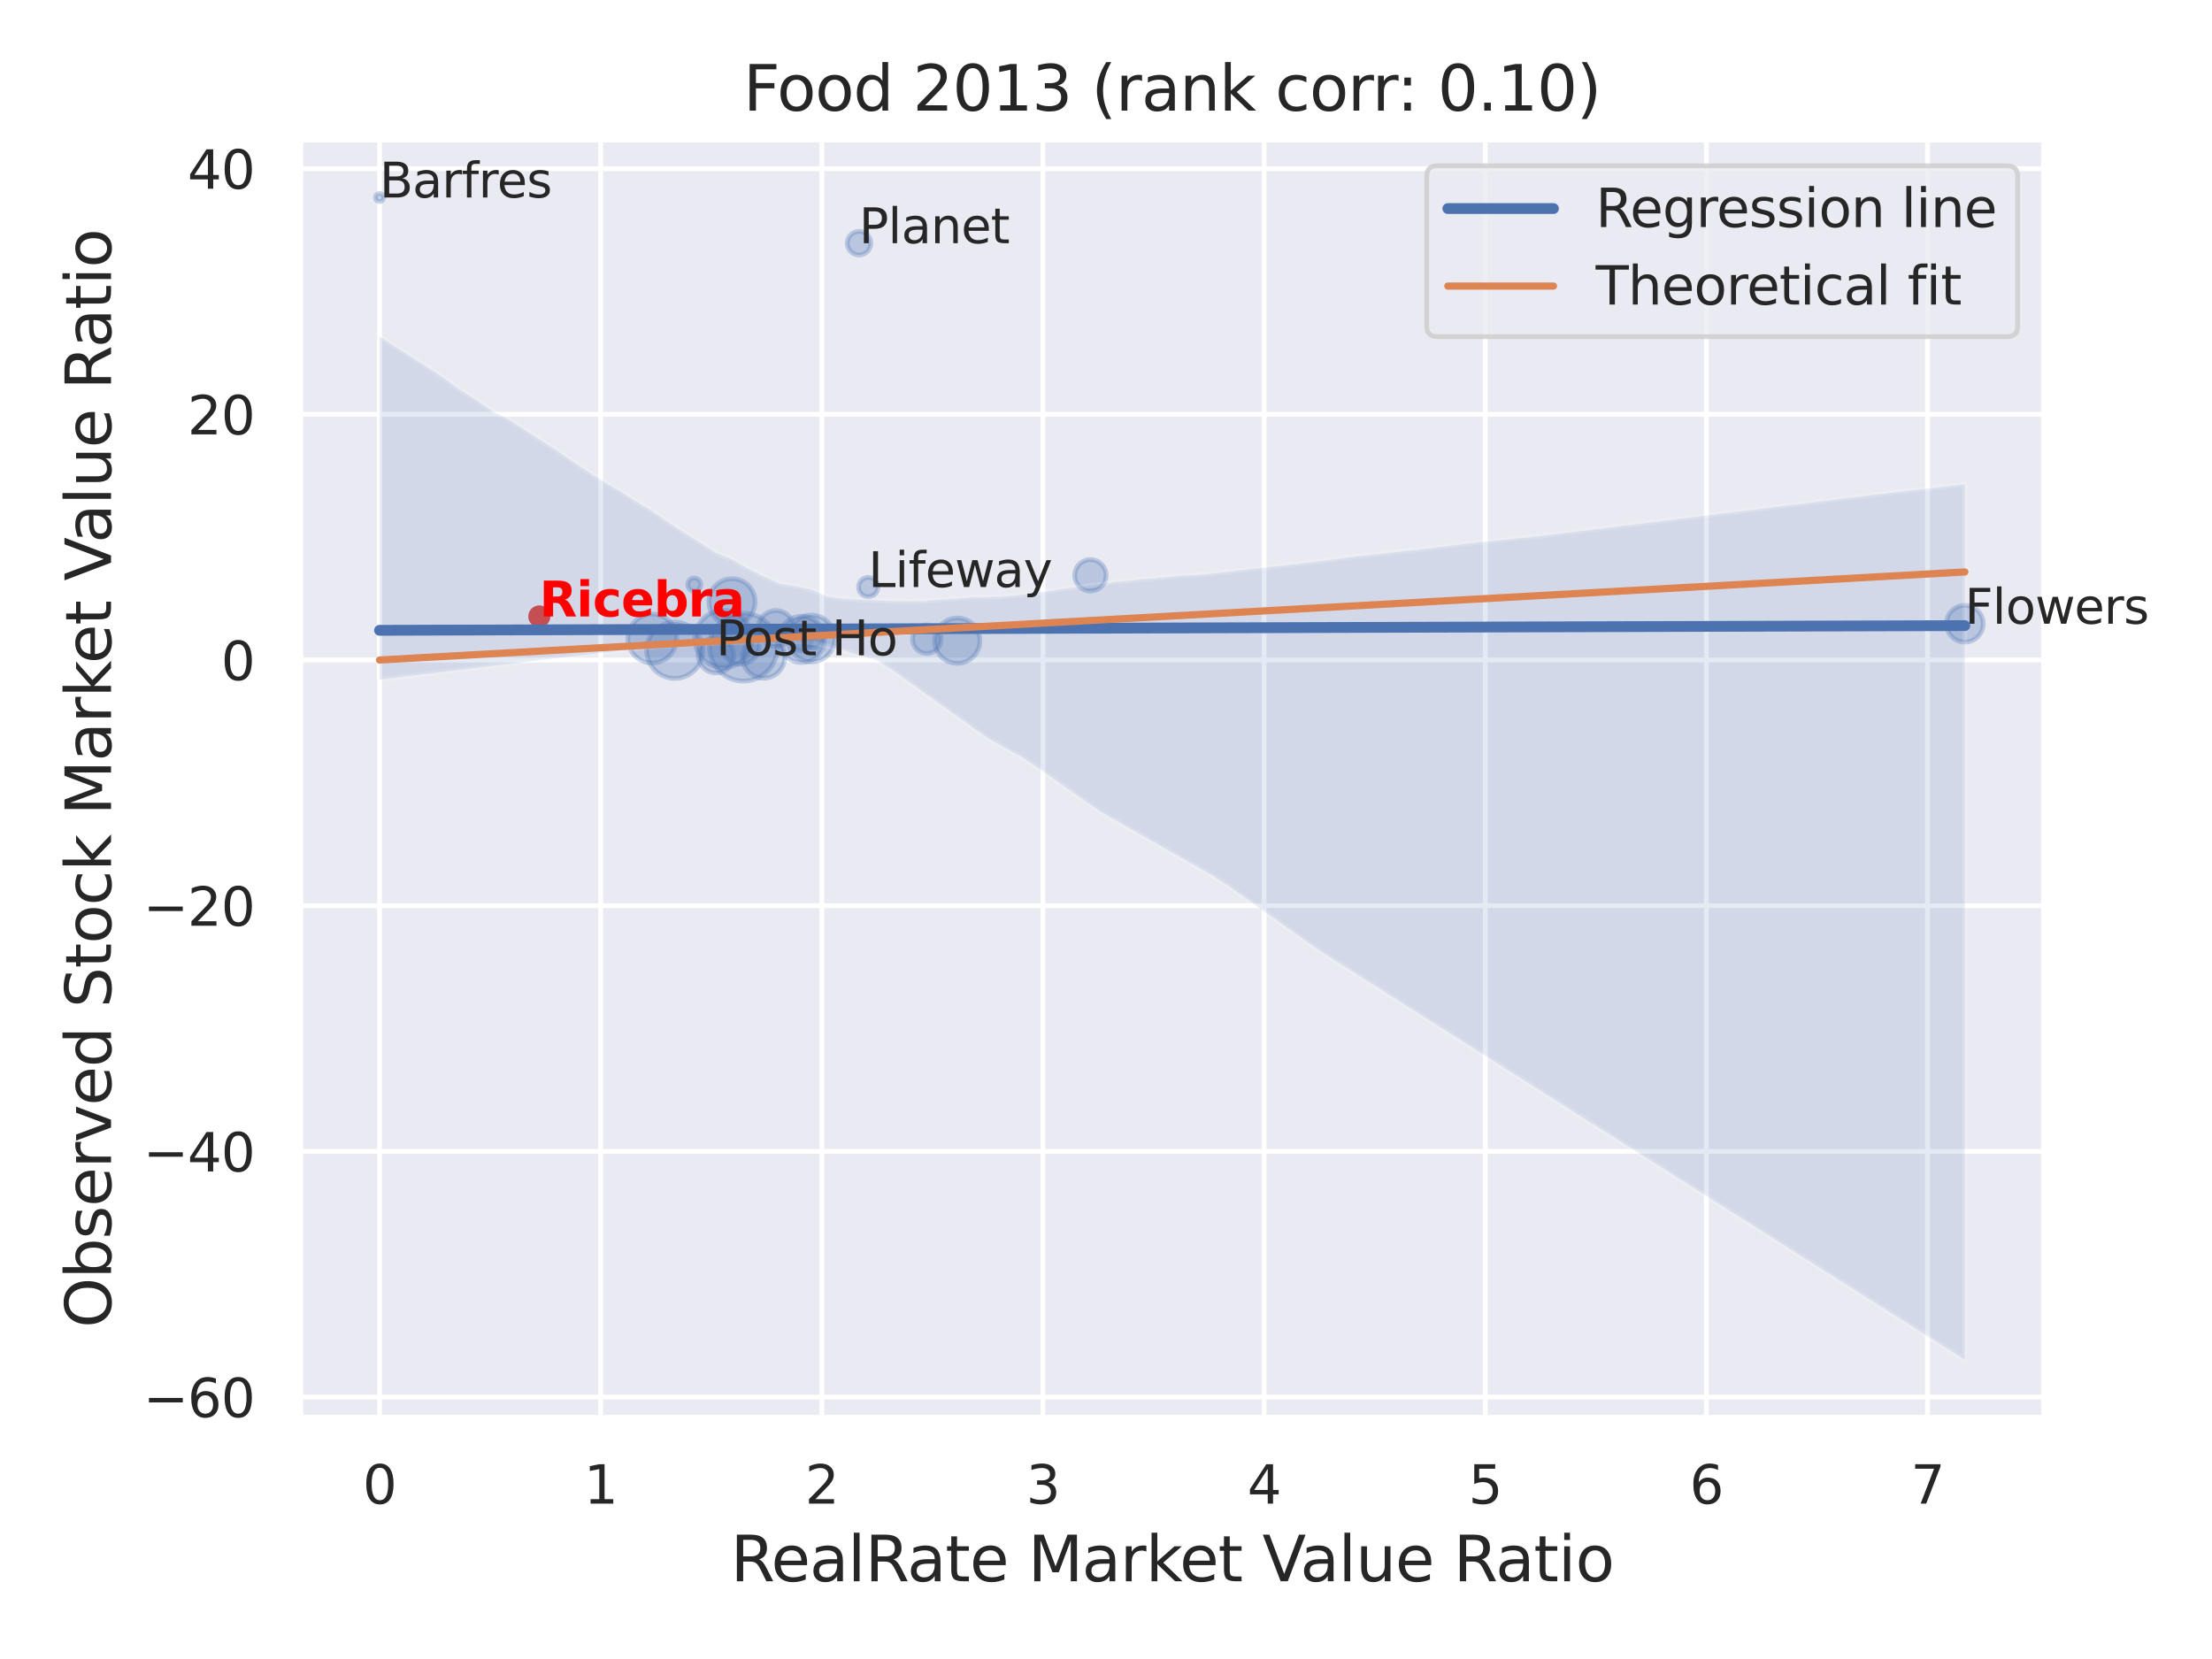 <?xml version="1.0" encoding="utf-8" standalone="no"?>
<!DOCTYPE svg PUBLIC "-//W3C//DTD SVG 1.1//EN"
  "http://www.w3.org/Graphics/SVG/1.1/DTD/svg11.dtd">
<svg xmlns:xlink="http://www.w3.org/1999/xlink" width="460.8pt" height="345.6pt" viewBox="0 0 460.8 345.6" xmlns="http://www.w3.org/2000/svg" version="1.1">
 <defs>
  <style type="text/css">*{stroke-linejoin: round; stroke-linecap: butt}</style>
 </defs>
 <g id="figure_1">
  <g id="patch_1">
   <path d="M 0 345.6 
L 460.8 345.6 
L 460.8 0 
L 0 0 
z
" style="fill: #ffffff"/>
  </g>
  <g id="axes_1">
   <g id="patch_2">
    <path d="M 62.55 295.38 
L 425.823 295.38 
L 425.823 29.04 
L 62.55 29.04 
z
" style="fill: #eaeaf2"/>
   </g>
   <g id="matplotlib.axis_1">
    <g id="xtick_1">
     <g id="line2d_1">
      <path d="M 79.062 295.38 
L 79.062 29.04 
" clip-path="url(#p4504dc5b83)" style="fill: none; stroke: #ffffff; stroke-linecap: round"/>
     </g>
     <g id="text_1">
      <!-- 0 -->
      <g style="fill: #262626" transform="translate(75.563 313.238) scale(0.11 -0.11)">
       <defs>
        <path id="DejaVuSans-30" d="M 2034 4250 
Q 1547 4250 1301 3770 
Q 1056 3291 1056 2328 
Q 1056 1369 1301 889 
Q 1547 409 2034 409 
Q 2525 409 2770 889 
Q 3016 1369 3016 2328 
Q 3016 3291 2770 3770 
Q 2525 4250 2034 4250 
z
M 2034 4750 
Q 2819 4750 3233 4129 
Q 3647 3509 3647 2328 
Q 3647 1150 3233 529 
Q 2819 -91 2034 -91 
Q 1250 -91 836 529 
Q 422 1150 422 2328 
Q 422 3509 836 4129 
Q 1250 4750 2034 4750 
z
" transform="scale(0.016)"/>
       </defs>
       <use xlink:href="#DejaVuSans-30"/>
      </g>
     </g>
    </g>
    <g id="xtick_2">
     <g id="line2d_2">
      <path d="M 125.13 295.38 
L 125.13 29.04 
" clip-path="url(#p4504dc5b83)" style="fill: none; stroke: #ffffff; stroke-linecap: round"/>
     </g>
     <g id="text_2">
      <!-- 1 -->
      <g style="fill: #262626" transform="translate(121.631 313.238) scale(0.11 -0.11)">
       <defs>
        <path id="DejaVuSans-31" d="M 794 531 
L 1825 531 
L 1825 4091 
L 703 3866 
L 703 4441 
L 1819 4666 
L 2450 4666 
L 2450 531 
L 3481 531 
L 3481 0 
L 794 0 
L 794 531 
z
" transform="scale(0.016)"/>
       </defs>
       <use xlink:href="#DejaVuSans-31"/>
      </g>
     </g>
    </g>
    <g id="xtick_3">
     <g id="line2d_3">
      <path d="M 171.198 295.38 
L 171.198 29.04 
" clip-path="url(#p4504dc5b83)" style="fill: none; stroke: #ffffff; stroke-linecap: round"/>
     </g>
     <g id="text_3">
      <!-- 2 -->
      <g style="fill: #262626" transform="translate(167.699 313.238) scale(0.11 -0.11)">
       <defs>
        <path id="DejaVuSans-32" d="M 1228 531 
L 3431 531 
L 3431 0 
L 469 0 
L 469 531 
Q 828 903 1448 1529 
Q 2069 2156 2228 2338 
Q 2531 2678 2651 2914 
Q 2772 3150 2772 3378 
Q 2772 3750 2511 3984 
Q 2250 4219 1831 4219 
Q 1534 4219 1204 4116 
Q 875 4013 500 3803 
L 500 4441 
Q 881 4594 1212 4672 
Q 1544 4750 1819 4750 
Q 2544 4750 2975 4387 
Q 3406 4025 3406 3419 
Q 3406 3131 3298 2873 
Q 3191 2616 2906 2266 
Q 2828 2175 2409 1742 
Q 1991 1309 1228 531 
z
" transform="scale(0.016)"/>
       </defs>
       <use xlink:href="#DejaVuSans-32"/>
      </g>
     </g>
    </g>
    <g id="xtick_4">
     <g id="line2d_4">
      <path d="M 217.266 295.38 
L 217.266 29.04 
" clip-path="url(#p4504dc5b83)" style="fill: none; stroke: #ffffff; stroke-linecap: round"/>
     </g>
     <g id="text_4">
      <!-- 3 -->
      <g style="fill: #262626" transform="translate(213.767 313.238) scale(0.11 -0.11)">
       <defs>
        <path id="DejaVuSans-33" d="M 2597 2516 
Q 3050 2419 3304 2112 
Q 3559 1806 3559 1356 
Q 3559 666 3084 287 
Q 2609 -91 1734 -91 
Q 1441 -91 1130 -33 
Q 819 25 488 141 
L 488 750 
Q 750 597 1062 519 
Q 1375 441 1716 441 
Q 2309 441 2620 675 
Q 2931 909 2931 1356 
Q 2931 1769 2642 2001 
Q 2353 2234 1838 2234 
L 1294 2234 
L 1294 2753 
L 1863 2753 
Q 2328 2753 2575 2939 
Q 2822 3125 2822 3475 
Q 2822 3834 2567 4026 
Q 2313 4219 1838 4219 
Q 1578 4219 1281 4162 
Q 984 4106 628 3988 
L 628 4550 
Q 988 4650 1302 4700 
Q 1616 4750 1894 4750 
Q 2613 4750 3031 4423 
Q 3450 4097 3450 3541 
Q 3450 3153 3228 2886 
Q 3006 2619 2597 2516 
z
" transform="scale(0.016)"/>
       </defs>
       <use xlink:href="#DejaVuSans-33"/>
      </g>
     </g>
    </g>
    <g id="xtick_5">
     <g id="line2d_5">
      <path d="M 263.334 295.38 
L 263.334 29.04 
" clip-path="url(#p4504dc5b83)" style="fill: none; stroke: #ffffff; stroke-linecap: round"/>
     </g>
     <g id="text_5">
      <!-- 4 -->
      <g style="fill: #262626" transform="translate(259.835 313.238) scale(0.11 -0.11)">
       <defs>
        <path id="DejaVuSans-34" d="M 2419 4116 
L 825 1625 
L 2419 1625 
L 2419 4116 
z
M 2253 4666 
L 3047 4666 
L 3047 1625 
L 3713 1625 
L 3713 1100 
L 3047 1100 
L 3047 0 
L 2419 0 
L 2419 1100 
L 313 1100 
L 313 1709 
L 2253 4666 
z
" transform="scale(0.016)"/>
       </defs>
       <use xlink:href="#DejaVuSans-34"/>
      </g>
     </g>
    </g>
    <g id="xtick_6">
     <g id="line2d_6">
      <path d="M 309.402 295.38 
L 309.402 29.04 
" clip-path="url(#p4504dc5b83)" style="fill: none; stroke: #ffffff; stroke-linecap: round"/>
     </g>
     <g id="text_6">
      <!-- 5 -->
      <g style="fill: #262626" transform="translate(305.903 313.238) scale(0.11 -0.11)">
       <defs>
        <path id="DejaVuSans-35" d="M 691 4666 
L 3169 4666 
L 3169 4134 
L 1269 4134 
L 1269 2991 
Q 1406 3038 1543 3061 
Q 1681 3084 1819 3084 
Q 2600 3084 3056 2656 
Q 3513 2228 3513 1497 
Q 3513 744 3044 326 
Q 2575 -91 1722 -91 
Q 1428 -91 1123 -41 
Q 819 9 494 109 
L 494 744 
Q 775 591 1075 516 
Q 1375 441 1709 441 
Q 2250 441 2565 725 
Q 2881 1009 2881 1497 
Q 2881 1984 2565 2268 
Q 2250 2553 1709 2553 
Q 1456 2553 1204 2497 
Q 953 2441 691 2322 
L 691 4666 
z
" transform="scale(0.016)"/>
       </defs>
       <use xlink:href="#DejaVuSans-35"/>
      </g>
     </g>
    </g>
    <g id="xtick_7">
     <g id="line2d_7">
      <path d="M 355.47 295.38 
L 355.47 29.04 
" clip-path="url(#p4504dc5b83)" style="fill: none; stroke: #ffffff; stroke-linecap: round"/>
     </g>
     <g id="text_7">
      <!-- 6 -->
      <g style="fill: #262626" transform="translate(351.971 313.238) scale(0.11 -0.11)">
       <defs>
        <path id="DejaVuSans-36" d="M 2113 2584 
Q 1688 2584 1439 2293 
Q 1191 2003 1191 1497 
Q 1191 994 1439 701 
Q 1688 409 2113 409 
Q 2538 409 2786 701 
Q 3034 994 3034 1497 
Q 3034 2003 2786 2293 
Q 2538 2584 2113 2584 
z
M 3366 4563 
L 3366 3988 
Q 3128 4100 2886 4159 
Q 2644 4219 2406 4219 
Q 1781 4219 1451 3797 
Q 1122 3375 1075 2522 
Q 1259 2794 1537 2939 
Q 1816 3084 2150 3084 
Q 2853 3084 3261 2657 
Q 3669 2231 3669 1497 
Q 3669 778 3244 343 
Q 2819 -91 2113 -91 
Q 1303 -91 875 529 
Q 447 1150 447 2328 
Q 447 3434 972 4092 
Q 1497 4750 2381 4750 
Q 2619 4750 2861 4703 
Q 3103 4656 3366 4563 
z
" transform="scale(0.016)"/>
       </defs>
       <use xlink:href="#DejaVuSans-36"/>
      </g>
     </g>
    </g>
    <g id="xtick_8">
     <g id="line2d_8">
      <path d="M 401.538 295.38 
L 401.538 29.04 
" clip-path="url(#p4504dc5b83)" style="fill: none; stroke: #ffffff; stroke-linecap: round"/>
     </g>
     <g id="text_8">
      <!-- 7 -->
      <g style="fill: #262626" transform="translate(398.039 313.238) scale(0.11 -0.11)">
       <defs>
        <path id="DejaVuSans-37" d="M 525 4666 
L 3525 4666 
L 3525 4397 
L 1831 0 
L 1172 0 
L 2766 4134 
L 525 4134 
L 525 4666 
z
" transform="scale(0.016)"/>
       </defs>
       <use xlink:href="#DejaVuSans-37"/>
      </g>
     </g>
    </g>
    <g id="text_9">
     <!-- RealRate Market Value Ratio -->
     <g style="fill: #262626" transform="translate(152.2 329.404) scale(0.13 -0.13)">
      <defs>
       <path id="DejaVuSans-52" d="M 2841 2188 
Q 3044 2119 3236 1894 
Q 3428 1669 3622 1275 
L 4263 0 
L 3584 0 
L 2988 1197 
Q 2756 1666 2539 1819 
Q 2322 1972 1947 1972 
L 1259 1972 
L 1259 0 
L 628 0 
L 628 4666 
L 2053 4666 
Q 2853 4666 3247 4331 
Q 3641 3997 3641 3322 
Q 3641 2881 3436 2590 
Q 3231 2300 2841 2188 
z
M 1259 4147 
L 1259 2491 
L 2053 2491 
Q 2509 2491 2742 2702 
Q 2975 2913 2975 3322 
Q 2975 3731 2742 3939 
Q 2509 4147 2053 4147 
L 1259 4147 
z
" transform="scale(0.016)"/>
       <path id="DejaVuSans-65" d="M 3597 1894 
L 3597 1613 
L 953 1613 
Q 991 1019 1311 708 
Q 1631 397 2203 397 
Q 2534 397 2845 478 
Q 3156 559 3463 722 
L 3463 178 
Q 3153 47 2828 -22 
Q 2503 -91 2169 -91 
Q 1331 -91 842 396 
Q 353 884 353 1716 
Q 353 2575 817 3079 
Q 1281 3584 2069 3584 
Q 2775 3584 3186 3129 
Q 3597 2675 3597 1894 
z
M 3022 2063 
Q 3016 2534 2758 2815 
Q 2500 3097 2075 3097 
Q 1594 3097 1305 2825 
Q 1016 2553 972 2059 
L 3022 2063 
z
" transform="scale(0.016)"/>
       <path id="DejaVuSans-61" d="M 2194 1759 
Q 1497 1759 1228 1600 
Q 959 1441 959 1056 
Q 959 750 1161 570 
Q 1363 391 1709 391 
Q 2188 391 2477 730 
Q 2766 1069 2766 1631 
L 2766 1759 
L 2194 1759 
z
M 3341 1997 
L 3341 0 
L 2766 0 
L 2766 531 
Q 2569 213 2275 61 
Q 1981 -91 1556 -91 
Q 1019 -91 701 211 
Q 384 513 384 1019 
Q 384 1609 779 1909 
Q 1175 2209 1959 2209 
L 2766 2209 
L 2766 2266 
Q 2766 2663 2505 2880 
Q 2244 3097 1772 3097 
Q 1472 3097 1187 3025 
Q 903 2953 641 2809 
L 641 3341 
Q 956 3463 1253 3523 
Q 1550 3584 1831 3584 
Q 2591 3584 2966 3190 
Q 3341 2797 3341 1997 
z
" transform="scale(0.016)"/>
       <path id="DejaVuSans-6c" d="M 603 4863 
L 1178 4863 
L 1178 0 
L 603 0 
L 603 4863 
z
" transform="scale(0.016)"/>
       <path id="DejaVuSans-74" d="M 1172 4494 
L 1172 3500 
L 2356 3500 
L 2356 3053 
L 1172 3053 
L 1172 1153 
Q 1172 725 1289 603 
Q 1406 481 1766 481 
L 2356 481 
L 2356 0 
L 1766 0 
Q 1100 0 847 248 
Q 594 497 594 1153 
L 594 3053 
L 172 3053 
L 172 3500 
L 594 3500 
L 594 4494 
L 1172 4494 
z
" transform="scale(0.016)"/>
       <path id="DejaVuSans-20" transform="scale(0.016)"/>
       <path id="DejaVuSans-4d" d="M 628 4666 
L 1569 4666 
L 2759 1491 
L 3956 4666 
L 4897 4666 
L 4897 0 
L 4281 0 
L 4281 4097 
L 3078 897 
L 2444 897 
L 1241 4097 
L 1241 0 
L 628 0 
L 628 4666 
z
" transform="scale(0.016)"/>
       <path id="DejaVuSans-72" d="M 2631 2963 
Q 2534 3019 2420 3045 
Q 2306 3072 2169 3072 
Q 1681 3072 1420 2755 
Q 1159 2438 1159 1844 
L 1159 0 
L 581 0 
L 581 3500 
L 1159 3500 
L 1159 2956 
Q 1341 3275 1631 3429 
Q 1922 3584 2338 3584 
Q 2397 3584 2469 3576 
Q 2541 3569 2628 3553 
L 2631 2963 
z
" transform="scale(0.016)"/>
       <path id="DejaVuSans-6b" d="M 581 4863 
L 1159 4863 
L 1159 1991 
L 2875 3500 
L 3609 3500 
L 1753 1863 
L 3688 0 
L 2938 0 
L 1159 1709 
L 1159 0 
L 581 0 
L 581 4863 
z
" transform="scale(0.016)"/>
       <path id="DejaVuSans-56" d="M 1831 0 
L 50 4666 
L 709 4666 
L 2188 738 
L 3669 4666 
L 4325 4666 
L 2547 0 
L 1831 0 
z
" transform="scale(0.016)"/>
       <path id="DejaVuSans-75" d="M 544 1381 
L 544 3500 
L 1119 3500 
L 1119 1403 
Q 1119 906 1312 657 
Q 1506 409 1894 409 
Q 2359 409 2629 706 
Q 2900 1003 2900 1516 
L 2900 3500 
L 3475 3500 
L 3475 0 
L 2900 0 
L 2900 538 
Q 2691 219 2414 64 
Q 2138 -91 1772 -91 
Q 1169 -91 856 284 
Q 544 659 544 1381 
z
M 1991 3584 
L 1991 3584 
z
" transform="scale(0.016)"/>
       <path id="DejaVuSans-69" d="M 603 3500 
L 1178 3500 
L 1178 0 
L 603 0 
L 603 3500 
z
M 603 4863 
L 1178 4863 
L 1178 4134 
L 603 4134 
L 603 4863 
z
" transform="scale(0.016)"/>
       <path id="DejaVuSans-6f" d="M 1959 3097 
Q 1497 3097 1228 2736 
Q 959 2375 959 1747 
Q 959 1119 1226 758 
Q 1494 397 1959 397 
Q 2419 397 2687 759 
Q 2956 1122 2956 1747 
Q 2956 2369 2687 2733 
Q 2419 3097 1959 3097 
z
M 1959 3584 
Q 2709 3584 3137 3096 
Q 3566 2609 3566 1747 
Q 3566 888 3137 398 
Q 2709 -91 1959 -91 
Q 1206 -91 779 398 
Q 353 888 353 1747 
Q 353 2609 779 3096 
Q 1206 3584 1959 3584 
z
" transform="scale(0.016)"/>
      </defs>
      <use xlink:href="#DejaVuSans-52"/>
      <use xlink:href="#DejaVuSans-65" x="64.982"/>
      <use xlink:href="#DejaVuSans-61" x="126.506"/>
      <use xlink:href="#DejaVuSans-6c" x="187.785"/>
      <use xlink:href="#DejaVuSans-52" x="215.568"/>
      <use xlink:href="#DejaVuSans-61" x="282.801"/>
      <use xlink:href="#DejaVuSans-74" x="344.08"/>
      <use xlink:href="#DejaVuSans-65" x="383.289"/>
      <use xlink:href="#DejaVuSans-20" x="444.812"/>
      <use xlink:href="#DejaVuSans-4d" x="476.6"/>
      <use xlink:href="#DejaVuSans-61" x="562.879"/>
      <use xlink:href="#DejaVuSans-72" x="624.158"/>
      <use xlink:href="#DejaVuSans-6b" x="665.271"/>
      <use xlink:href="#DejaVuSans-65" x="719.557"/>
      <use xlink:href="#DejaVuSans-74" x="781.08"/>
      <use xlink:href="#DejaVuSans-20" x="820.289"/>
      <use xlink:href="#DejaVuSans-56" x="852.076"/>
      <use xlink:href="#DejaVuSans-61" x="912.734"/>
      <use xlink:href="#DejaVuSans-6c" x="974.014"/>
      <use xlink:href="#DejaVuSans-75" x="1001.797"/>
      <use xlink:href="#DejaVuSans-65" x="1065.176"/>
      <use xlink:href="#DejaVuSans-20" x="1126.699"/>
      <use xlink:href="#DejaVuSans-52" x="1158.486"/>
      <use xlink:href="#DejaVuSans-61" x="1225.719"/>
      <use xlink:href="#DejaVuSans-74" x="1286.998"/>
      <use xlink:href="#DejaVuSans-69" x="1326.207"/>
      <use xlink:href="#DejaVuSans-6f" x="1353.99"/>
     </g>
    </g>
   </g>
   <g id="matplotlib.axis_2">
    <g id="ytick_1">
     <g id="line2d_9">
      <path d="M 62.55 291.034 
L 425.823 291.034 
" clip-path="url(#p4504dc5b83)" style="fill: none; stroke: #ffffff; stroke-linecap: round"/>
     </g>
     <g id="text_10">
      <!-- −60 -->
      <g style="fill: #262626" transform="translate(29.835 295.214) scale(0.11 -0.11)">
       <defs>
        <path id="DejaVuSans-2212" d="M 678 2272 
L 4684 2272 
L 4684 1741 
L 678 1741 
L 678 2272 
z
" transform="scale(0.016)"/>
       </defs>
       <use xlink:href="#DejaVuSans-2212"/>
       <use xlink:href="#DejaVuSans-36" x="83.789"/>
       <use xlink:href="#DejaVuSans-30" x="147.412"/>
      </g>
     </g>
    </g>
    <g id="ytick_2">
     <g id="line2d_10">
      <path d="M 62.55 239.854 
L 425.823 239.854 
" clip-path="url(#p4504dc5b83)" style="fill: none; stroke: #ffffff; stroke-linecap: round"/>
     </g>
     <g id="text_11">
      <!-- −40 -->
      <g style="fill: #262626" transform="translate(29.835 244.033) scale(0.11 -0.11)">
       <use xlink:href="#DejaVuSans-2212"/>
       <use xlink:href="#DejaVuSans-34" x="83.789"/>
       <use xlink:href="#DejaVuSans-30" x="147.412"/>
      </g>
     </g>
    </g>
    <g id="ytick_3">
     <g id="line2d_11">
      <path d="M 62.55 188.673 
L 425.823 188.673 
" clip-path="url(#p4504dc5b83)" style="fill: none; stroke: #ffffff; stroke-linecap: round"/>
     </g>
     <g id="text_12">
      <!-- −20 -->
      <g style="fill: #262626" transform="translate(29.835 192.852) scale(0.11 -0.11)">
       <use xlink:href="#DejaVuSans-2212"/>
       <use xlink:href="#DejaVuSans-32" x="83.789"/>
       <use xlink:href="#DejaVuSans-30" x="147.412"/>
      </g>
     </g>
    </g>
    <g id="ytick_4">
     <g id="line2d_12">
      <path d="M 62.55 137.492 
L 425.823 137.492 
" clip-path="url(#p4504dc5b83)" style="fill: none; stroke: #ffffff; stroke-linecap: round"/>
     </g>
     <g id="text_13">
      <!-- 0 -->
      <g style="fill: #262626" transform="translate(46.051 141.671) scale(0.11 -0.11)">
       <use xlink:href="#DejaVuSans-30"/>
      </g>
     </g>
    </g>
    <g id="ytick_5">
     <g id="line2d_13">
      <path d="M 62.55 86.311 
L 425.823 86.311 
" clip-path="url(#p4504dc5b83)" style="fill: none; stroke: #ffffff; stroke-linecap: round"/>
     </g>
     <g id="text_14">
      <!-- 20 -->
      <g style="fill: #262626" transform="translate(39.053 90.49) scale(0.11 -0.11)">
       <use xlink:href="#DejaVuSans-32"/>
       <use xlink:href="#DejaVuSans-30" x="63.623"/>
      </g>
     </g>
    </g>
    <g id="ytick_6">
     <g id="line2d_14">
      <path d="M 62.55 35.13 
L 425.823 35.13 
" clip-path="url(#p4504dc5b83)" style="fill: none; stroke: #ffffff; stroke-linecap: round"/>
     </g>
     <g id="text_15">
      <!-- 40 -->
      <g style="fill: #262626" transform="translate(39.053 39.309) scale(0.11 -0.11)">
       <use xlink:href="#DejaVuSans-34"/>
       <use xlink:href="#DejaVuSans-30" x="63.623"/>
      </g>
     </g>
    </g>
    <g id="text_16">
     <!-- Observed Stock Market Value Ratio -->
     <g style="fill: #262626" transform="translate(23.131 276.612) rotate(-90) scale(0.13 -0.13)">
      <defs>
       <path id="DejaVuSans-4f" d="M 2522 4238 
Q 1834 4238 1429 3725 
Q 1025 3213 1025 2328 
Q 1025 1447 1429 934 
Q 1834 422 2522 422 
Q 3209 422 3611 934 
Q 4013 1447 4013 2328 
Q 4013 3213 3611 3725 
Q 3209 4238 2522 4238 
z
M 2522 4750 
Q 3503 4750 4090 4092 
Q 4678 3434 4678 2328 
Q 4678 1225 4090 567 
Q 3503 -91 2522 -91 
Q 1538 -91 948 565 
Q 359 1222 359 2328 
Q 359 3434 948 4092 
Q 1538 4750 2522 4750 
z
" transform="scale(0.016)"/>
       <path id="DejaVuSans-62" d="M 3116 1747 
Q 3116 2381 2855 2742 
Q 2594 3103 2138 3103 
Q 1681 3103 1420 2742 
Q 1159 2381 1159 1747 
Q 1159 1113 1420 752 
Q 1681 391 2138 391 
Q 2594 391 2855 752 
Q 3116 1113 3116 1747 
z
M 1159 2969 
Q 1341 3281 1617 3432 
Q 1894 3584 2278 3584 
Q 2916 3584 3314 3078 
Q 3713 2572 3713 1747 
Q 3713 922 3314 415 
Q 2916 -91 2278 -91 
Q 1894 -91 1617 61 
Q 1341 213 1159 525 
L 1159 0 
L 581 0 
L 581 4863 
L 1159 4863 
L 1159 2969 
z
" transform="scale(0.016)"/>
       <path id="DejaVuSans-73" d="M 2834 3397 
L 2834 2853 
Q 2591 2978 2328 3040 
Q 2066 3103 1784 3103 
Q 1356 3103 1142 2972 
Q 928 2841 928 2578 
Q 928 2378 1081 2264 
Q 1234 2150 1697 2047 
L 1894 2003 
Q 2506 1872 2764 1633 
Q 3022 1394 3022 966 
Q 3022 478 2636 193 
Q 2250 -91 1575 -91 
Q 1294 -91 989 -36 
Q 684 19 347 128 
L 347 722 
Q 666 556 975 473 
Q 1284 391 1588 391 
Q 1994 391 2212 530 
Q 2431 669 2431 922 
Q 2431 1156 2273 1281 
Q 2116 1406 1581 1522 
L 1381 1569 
Q 847 1681 609 1914 
Q 372 2147 372 2553 
Q 372 3047 722 3315 
Q 1072 3584 1716 3584 
Q 2034 3584 2315 3537 
Q 2597 3491 2834 3397 
z
" transform="scale(0.016)"/>
       <path id="DejaVuSans-76" d="M 191 3500 
L 800 3500 
L 1894 563 
L 2988 3500 
L 3597 3500 
L 2284 0 
L 1503 0 
L 191 3500 
z
" transform="scale(0.016)"/>
       <path id="DejaVuSans-64" d="M 2906 2969 
L 2906 4863 
L 3481 4863 
L 3481 0 
L 2906 0 
L 2906 525 
Q 2725 213 2448 61 
Q 2172 -91 1784 -91 
Q 1150 -91 751 415 
Q 353 922 353 1747 
Q 353 2572 751 3078 
Q 1150 3584 1784 3584 
Q 2172 3584 2448 3432 
Q 2725 3281 2906 2969 
z
M 947 1747 
Q 947 1113 1208 752 
Q 1469 391 1925 391 
Q 2381 391 2643 752 
Q 2906 1113 2906 1747 
Q 2906 2381 2643 2742 
Q 2381 3103 1925 3103 
Q 1469 3103 1208 2742 
Q 947 2381 947 1747 
z
" transform="scale(0.016)"/>
       <path id="DejaVuSans-53" d="M 3425 4513 
L 3425 3897 
Q 3066 4069 2747 4153 
Q 2428 4238 2131 4238 
Q 1616 4238 1336 4038 
Q 1056 3838 1056 3469 
Q 1056 3159 1242 3001 
Q 1428 2844 1947 2747 
L 2328 2669 
Q 3034 2534 3370 2195 
Q 3706 1856 3706 1288 
Q 3706 609 3251 259 
Q 2797 -91 1919 -91 
Q 1588 -91 1214 -16 
Q 841 59 441 206 
L 441 856 
Q 825 641 1194 531 
Q 1563 422 1919 422 
Q 2459 422 2753 634 
Q 3047 847 3047 1241 
Q 3047 1584 2836 1778 
Q 2625 1972 2144 2069 
L 1759 2144 
Q 1053 2284 737 2584 
Q 422 2884 422 3419 
Q 422 4038 858 4394 
Q 1294 4750 2059 4750 
Q 2388 4750 2728 4690 
Q 3069 4631 3425 4513 
z
" transform="scale(0.016)"/>
       <path id="DejaVuSans-63" d="M 3122 3366 
L 3122 2828 
Q 2878 2963 2633 3030 
Q 2388 3097 2138 3097 
Q 1578 3097 1268 2742 
Q 959 2388 959 1747 
Q 959 1106 1268 751 
Q 1578 397 2138 397 
Q 2388 397 2633 464 
Q 2878 531 3122 666 
L 3122 134 
Q 2881 22 2623 -34 
Q 2366 -91 2075 -91 
Q 1284 -91 818 406 
Q 353 903 353 1747 
Q 353 2603 823 3093 
Q 1294 3584 2113 3584 
Q 2378 3584 2631 3529 
Q 2884 3475 3122 3366 
z
" transform="scale(0.016)"/>
      </defs>
      <use xlink:href="#DejaVuSans-4f"/>
      <use xlink:href="#DejaVuSans-62" x="78.711"/>
      <use xlink:href="#DejaVuSans-73" x="142.188"/>
      <use xlink:href="#DejaVuSans-65" x="194.287"/>
      <use xlink:href="#DejaVuSans-72" x="255.811"/>
      <use xlink:href="#DejaVuSans-76" x="296.924"/>
      <use xlink:href="#DejaVuSans-65" x="356.104"/>
      <use xlink:href="#DejaVuSans-64" x="417.627"/>
      <use xlink:href="#DejaVuSans-20" x="481.104"/>
      <use xlink:href="#DejaVuSans-53" x="512.891"/>
      <use xlink:href="#DejaVuSans-74" x="576.367"/>
      <use xlink:href="#DejaVuSans-6f" x="615.576"/>
      <use xlink:href="#DejaVuSans-63" x="676.758"/>
      <use xlink:href="#DejaVuSans-6b" x="731.738"/>
      <use xlink:href="#DejaVuSans-20" x="789.648"/>
      <use xlink:href="#DejaVuSans-4d" x="821.436"/>
      <use xlink:href="#DejaVuSans-61" x="907.715"/>
      <use xlink:href="#DejaVuSans-72" x="968.994"/>
      <use xlink:href="#DejaVuSans-6b" x="1010.107"/>
      <use xlink:href="#DejaVuSans-65" x="1064.393"/>
      <use xlink:href="#DejaVuSans-74" x="1125.916"/>
      <use xlink:href="#DejaVuSans-20" x="1165.125"/>
      <use xlink:href="#DejaVuSans-56" x="1196.912"/>
      <use xlink:href="#DejaVuSans-61" x="1257.57"/>
      <use xlink:href="#DejaVuSans-6c" x="1318.85"/>
      <use xlink:href="#DejaVuSans-75" x="1346.633"/>
      <use xlink:href="#DejaVuSans-65" x="1410.012"/>
      <use xlink:href="#DejaVuSans-20" x="1471.535"/>
      <use xlink:href="#DejaVuSans-52" x="1503.322"/>
      <use xlink:href="#DejaVuSans-61" x="1570.555"/>
      <use xlink:href="#DejaVuSans-74" x="1631.834"/>
      <use xlink:href="#DejaVuSans-69" x="1671.043"/>
      <use xlink:href="#DejaVuSans-6f" x="1698.826"/>
     </g>
    </g>
   </g>
   <g id="PathCollection_1">
    <path d="M 169.31 134.96 
C 169.88 134.96 170.426 134.734 170.829 134.331 
C 171.231 133.928 171.458 133.382 171.458 132.813 
C 171.458 132.243 171.231 131.697 170.829 131.295 
C 170.426 130.892 169.88 130.666 169.31 130.666 
C 168.741 130.666 168.195 130.892 167.792 131.295 
C 167.389 131.697 167.163 132.243 167.163 132.813 
C 167.163 133.382 167.389 133.928 167.792 134.331 
C 168.195 134.734 168.741 134.96 169.31 134.96 
z
" clip-path="url(#p4504dc5b83)" style="fill: #4c72b0; fill-opacity: 0.3; stroke: #4c72b0; stroke-opacity: 0.3"/>
    <path d="M 135.882 138.106 
C 137.231 138.106 138.525 137.57 139.478 136.617 
C 140.432 135.663 140.968 134.369 140.968 133.021 
C 140.968 131.672 140.432 130.378 139.478 129.425 
C 138.525 128.471 137.231 127.935 135.882 127.935 
C 134.534 127.935 133.24 128.471 132.286 129.425 
C 131.333 130.378 130.797 131.672 130.797 133.021 
C 130.797 134.369 131.333 135.663 132.286 136.617 
C 133.24 137.57 134.534 138.106 135.882 138.106 
z
" clip-path="url(#p4504dc5b83)" style="fill: #4c72b0; fill-opacity: 0.3; stroke: #4c72b0; stroke-opacity: 0.3"/>
    <path d="M 140.569 141.326 
C 142.123 141.326 143.614 140.708 144.713 139.609 
C 145.813 138.51 146.43 137.019 146.43 135.464 
C 146.43 133.909 145.813 132.418 144.713 131.319 
C 143.614 130.22 142.123 129.602 140.569 129.602 
C 139.014 129.602 137.523 130.22 136.424 131.319 
C 135.324 132.418 134.707 133.909 134.707 135.464 
C 134.707 137.019 135.324 138.51 136.424 139.609 
C 137.523 140.708 139.014 141.326 140.569 141.326 
z
" clip-path="url(#p4504dc5b83)" style="fill: #4c72b0; fill-opacity: 0.3; stroke: #4c72b0; stroke-opacity: 0.3"/>
    <path d="M 150.728 139.086 
C 152.311 139.086 153.829 138.457 154.948 137.338 
C 156.067 136.219 156.696 134.7 156.696 133.118 
C 156.696 131.535 156.067 130.017 154.948 128.897 
C 153.829 127.778 152.311 127.149 150.728 127.149 
C 149.145 127.149 147.627 127.778 146.507 128.897 
C 145.388 130.017 144.759 131.535 144.759 133.118 
C 144.759 134.7 145.388 136.219 146.507 137.338 
C 147.627 138.457 149.145 139.086 150.728 139.086 
z
" clip-path="url(#p4504dc5b83)" style="fill: #4c72b0; fill-opacity: 0.3; stroke: #4c72b0; stroke-opacity: 0.3"/>
    <path d="M 152.501 130.195 
C 153.78 130.195 155.006 129.687 155.911 128.782 
C 156.815 127.878 157.323 126.651 157.323 125.373 
C 157.323 124.094 156.815 122.867 155.911 121.963 
C 155.006 121.059 153.78 120.551 152.501 120.551 
C 151.222 120.551 149.996 121.059 149.091 121.963 
C 148.187 122.867 147.679 124.094 147.679 125.373 
C 147.679 126.651 148.187 127.878 149.091 128.782 
C 149.996 129.687 151.222 130.195 152.501 130.195 
z
" clip-path="url(#p4504dc5b83)" style="fill: #4c72b0; fill-opacity: 0.3; stroke: #4c72b0; stroke-opacity: 0.3"/>
    <path d="M 227.155 123.124 
C 228.022 123.124 228.854 122.779 229.468 122.166 
C 230.081 121.553 230.426 120.721 230.426 119.853 
C 230.426 118.986 230.081 118.154 229.468 117.54 
C 228.854 116.927 228.022 116.582 227.155 116.582 
C 226.288 116.582 225.456 116.927 224.842 117.54 
C 224.229 118.154 223.884 118.986 223.884 119.853 
C 223.884 120.721 224.229 121.553 224.842 122.166 
C 225.456 122.779 226.288 123.124 227.155 123.124 
z
" clip-path="url(#p4504dc5b83)" style="fill: #4c72b0; fill-opacity: 0.3; stroke: #4c72b0; stroke-opacity: 0.3"/>
    <path d="M 159.09 141.284 
C 160.259 141.284 161.38 140.82 162.206 139.993 
C 163.032 139.167 163.497 138.046 163.497 136.877 
C 163.497 135.709 163.032 134.588 162.206 133.761 
C 161.38 132.935 160.259 132.471 159.09 132.471 
C 157.921 132.471 156.801 132.935 155.974 133.761 
C 155.148 134.588 154.683 135.709 154.683 136.877 
C 154.683 138.046 155.148 139.167 155.974 139.993 
C 156.801 140.82 157.921 141.284 159.09 141.284 
z
" clip-path="url(#p4504dc5b83)" style="fill: #4c72b0; fill-opacity: 0.3; stroke: #4c72b0; stroke-opacity: 0.3"/>
    <path d="M 166.989 137.999 
C 168.262 137.999 169.483 137.493 170.384 136.593 
C 171.284 135.692 171.79 134.471 171.79 133.198 
C 171.79 131.925 171.284 130.704 170.384 129.803 
C 169.483 128.903 168.262 128.397 166.989 128.397 
C 165.716 128.397 164.495 128.903 163.594 129.803 
C 162.694 130.704 162.188 131.925 162.188 133.198 
C 162.188 134.471 162.694 135.692 163.594 136.593 
C 164.495 137.493 165.716 137.999 166.989 137.999 
z
" clip-path="url(#p4504dc5b83)" style="fill: #4c72b0; fill-opacity: 0.3; stroke: #4c72b0; stroke-opacity: 0.3"/>
    <path d="M 193.067 136.134 
C 193.856 136.134 194.612 135.821 195.169 135.263 
C 195.727 134.706 196.04 133.95 196.04 133.161 
C 196.04 132.373 195.727 131.617 195.169 131.06 
C 194.612 130.502 193.856 130.189 193.067 130.189 
C 192.279 130.189 191.523 130.502 190.966 131.06 
C 190.408 131.617 190.095 132.373 190.095 133.161 
C 190.095 133.95 190.408 134.706 190.966 135.263 
C 191.523 135.821 192.279 136.134 193.067 136.134 
z
" clip-path="url(#p4504dc5b83)" style="fill: #4c72b0; fill-opacity: 0.3; stroke: #4c72b0; stroke-opacity: 0.3"/>
    <path d="M 144.624 123.138 
C 144.987 123.138 145.336 122.993 145.593 122.736 
C 145.85 122.48 145.994 122.131 145.994 121.768 
C 145.994 121.404 145.85 121.056 145.593 120.799 
C 145.336 120.542 144.987 120.398 144.624 120.398 
C 144.261 120.398 143.912 120.542 143.655 120.799 
C 143.398 121.056 143.254 121.404 143.254 121.768 
C 143.254 122.131 143.398 122.48 143.655 122.736 
C 143.912 122.993 144.261 123.138 144.624 123.138 
z
" clip-path="url(#p4504dc5b83)" style="fill: #4c72b0; fill-opacity: 0.3; stroke: #4c72b0; stroke-opacity: 0.3"/>
    <path d="M 169.031 137.864 
C 170.321 137.864 171.558 137.352 172.471 136.44 
C 173.383 135.528 173.895 134.29 173.895 133 
C 173.895 131.71 173.383 130.473 172.471 129.561 
C 171.558 128.649 170.321 128.136 169.031 128.136 
C 167.741 128.136 166.504 128.649 165.592 129.561 
C 164.679 130.473 164.167 131.71 164.167 133 
C 164.167 134.29 164.679 135.528 165.592 136.44 
C 166.504 137.352 167.741 137.864 169.031 137.864 
z
" clip-path="url(#p4504dc5b83)" style="fill: #4c72b0; fill-opacity: 0.3; stroke: #4c72b0; stroke-opacity: 0.3"/>
    <path d="M 180.887 124.312 
C 181.423 124.312 181.937 124.099 182.316 123.72 
C 182.695 123.341 182.908 122.827 182.908 122.291 
C 182.908 121.755 182.695 121.241 182.316 120.862 
C 181.937 120.483 181.423 120.27 180.887 120.27 
C 180.351 120.27 179.837 120.483 179.458 120.862 
C 179.079 121.241 178.866 121.755 178.866 122.291 
C 178.866 122.827 179.079 123.341 179.458 123.72 
C 179.837 124.099 180.351 124.312 180.887 124.312 
z
" clip-path="url(#p4504dc5b83)" style="fill: #4c72b0; fill-opacity: 0.3; stroke: #4c72b0; stroke-opacity: 0.3"/>
    <path d="M 161.643 134.655 
C 162.633 134.655 163.583 134.261 164.283 133.561 
C 164.983 132.861 165.377 131.911 165.377 130.921 
C 165.377 129.93 164.983 128.981 164.283 128.28 
C 163.583 127.58 162.633 127.187 161.643 127.187 
C 160.653 127.187 159.703 127.58 159.003 128.28 
C 158.302 128.981 157.909 129.93 157.909 130.921 
C 157.909 131.911 158.302 132.861 159.003 133.561 
C 159.703 134.261 160.653 134.655 161.643 134.655 
z
" clip-path="url(#p4504dc5b83)" style="fill: #4c72b0; fill-opacity: 0.3; stroke: #4c72b0; stroke-opacity: 0.3"/>
    <path d="M 166.978 135.633 
C 167.539 135.633 168.077 135.411 168.474 135.014 
C 168.87 134.617 169.093 134.079 169.093 133.518 
C 169.093 132.957 168.87 132.418 168.474 132.022 
C 168.077 131.625 167.539 131.402 166.978 131.402 
C 166.417 131.402 165.878 131.625 165.482 132.022 
C 165.085 132.418 164.862 132.957 164.862 133.518 
C 164.862 134.079 165.085 134.617 165.482 135.014 
C 165.878 135.411 166.417 135.633 166.978 135.633 
z
" clip-path="url(#p4504dc5b83)" style="fill: #4c72b0; fill-opacity: 0.3; stroke: #4c72b0; stroke-opacity: 0.3"/>
    <path d="M 199.42 138.184 
C 200.672 138.184 201.873 137.686 202.759 136.8 
C 203.644 135.915 204.142 134.714 204.142 133.462 
C 204.142 132.209 203.644 131.008 202.759 130.123 
C 201.873 129.237 200.672 128.74 199.42 128.74 
C 198.168 128.74 196.966 129.237 196.081 130.123 
C 195.195 131.008 194.698 132.209 194.698 133.462 
C 194.698 134.714 195.195 135.915 196.081 136.8 
C 196.966 137.686 198.168 138.184 199.42 138.184 
z
" clip-path="url(#p4504dc5b83)" style="fill: #4c72b0; fill-opacity: 0.3; stroke: #4c72b0; stroke-opacity: 0.3"/>
    <path d="M 112.35 130.209 
C 112.825 130.209 113.28 130.02 113.616 129.684 
C 113.952 129.348 114.141 128.893 114.141 128.418 
C 114.141 127.943 113.952 127.487 113.616 127.151 
C 113.28 126.815 112.825 126.627 112.35 126.627 
C 111.875 126.627 111.419 126.815 111.083 127.151 
C 110.747 127.487 110.558 127.943 110.558 128.418 
C 110.558 128.893 110.747 129.348 111.083 129.684 
C 111.419 130.02 111.875 130.209 112.35 130.209 
z
" clip-path="url(#p4504dc5b83)" style="fill: #4c72b0; fill-opacity: 0.3; stroke: #4c72b0; stroke-opacity: 0.3"/>
    <path d="M 154.875 141.879 
C 156.75 141.879 158.549 141.134 159.875 139.808 
C 161.201 138.482 161.946 136.683 161.946 134.808 
C 161.946 132.933 161.201 131.134 159.875 129.808 
C 158.549 128.482 156.75 127.737 154.875 127.737 
C 153 127.737 151.201 128.482 149.875 129.808 
C 148.549 131.134 147.804 132.933 147.804 134.808 
C 147.804 136.683 148.549 138.482 149.875 139.808 
C 151.201 141.134 153 141.879 154.875 141.879 
z
" clip-path="url(#p4504dc5b83)" style="fill: #4c72b0; fill-opacity: 0.3; stroke: #4c72b0; stroke-opacity: 0.3"/>
    <path d="M 178.959 53.122 
C 179.611 53.122 180.237 52.863 180.699 52.401 
C 181.16 51.94 181.419 51.314 181.419 50.661 
C 181.419 50.009 181.16 49.383 180.699 48.922 
C 180.237 48.46 179.611 48.201 178.959 48.201 
C 178.306 48.201 177.68 48.46 177.219 48.922 
C 176.758 49.383 176.498 50.009 176.498 50.661 
C 176.498 51.314 176.758 51.94 177.219 52.401 
C 177.68 52.863 178.306 53.122 178.959 53.122 
z
" clip-path="url(#p4504dc5b83)" style="fill: #4c72b0; fill-opacity: 0.3; stroke: #4c72b0; stroke-opacity: 0.3"/>
    <path d="M 409.31 133.76 
C 410.325 133.76 411.298 133.357 412.016 132.64 
C 412.733 131.922 413.136 130.949 413.136 129.934 
C 413.136 128.92 412.733 127.946 412.016 127.229 
C 411.298 126.511 410.325 126.108 409.31 126.108 
C 408.296 126.108 407.322 126.511 406.605 127.229 
C 405.887 127.946 405.484 128.92 405.484 129.934 
C 405.484 130.949 405.887 131.922 406.605 132.64 
C 407.322 133.357 408.296 133.76 409.31 133.76 
z
" clip-path="url(#p4504dc5b83)" style="fill: #4c72b0; fill-opacity: 0.3; stroke: #4c72b0; stroke-opacity: 0.3"/>
    <path d="M 154.259 138.366 
C 155.304 138.366 156.307 137.95 157.046 137.211 
C 157.786 136.472 158.201 135.469 158.201 134.423 
C 158.201 133.378 157.786 132.375 157.046 131.636 
C 156.307 130.896 155.304 130.481 154.259 130.481 
C 153.213 130.481 152.21 130.896 151.471 131.636 
C 150.732 132.375 150.317 133.378 150.317 134.423 
C 150.317 135.469 150.732 136.472 151.471 137.211 
C 152.21 137.95 153.213 138.366 154.259 138.366 
z
" clip-path="url(#p4504dc5b83)" style="fill: #4c72b0; fill-opacity: 0.3; stroke: #4c72b0; stroke-opacity: 0.3"/>
    <path d="M 79.062 41.981 
C 79.284 41.981 79.496 41.893 79.652 41.736 
C 79.809 41.58 79.897 41.368 79.897 41.146 
C 79.897 40.925 79.809 40.713 79.652 40.556 
C 79.496 40.4 79.284 40.312 79.062 40.312 
C 78.841 40.312 78.629 40.4 78.472 40.556 
C 78.316 40.713 78.228 40.925 78.228 41.146 
C 78.228 41.368 78.316 41.58 78.472 41.736 
C 78.629 41.893 78.841 41.981 79.062 41.981 
z
" clip-path="url(#p4504dc5b83)" style="fill: #4c72b0; fill-opacity: 0.3; stroke: #4c72b0; stroke-opacity: 0.3"/>
    <path d="M 149.17 140.191 
C 150.148 140.191 151.087 139.802 151.779 139.111 
C 152.47 138.419 152.859 137.48 152.859 136.502 
C 152.859 135.524 152.47 134.585 151.779 133.894 
C 151.087 133.202 150.148 132.813 149.17 132.813 
C 148.192 132.813 147.253 133.202 146.562 133.894 
C 145.87 134.585 145.481 135.524 145.481 136.502 
C 145.481 137.48 145.87 138.419 146.562 139.111 
C 147.253 139.802 148.192 140.191 149.17 140.191 
z
" clip-path="url(#p4504dc5b83)" style="fill: #4c72b0; fill-opacity: 0.3; stroke: #4c72b0; stroke-opacity: 0.3"/>
   </g>
   <g id="PolyCollection_1">
    <defs>
     <path id="mf6f09e1656" d="M 79.062 -275.519 
L 79.062 -204.013 
L 82.398 -204.425 
L 85.734 -204.837 
L 89.07 -205.25 
L 92.406 -205.662 
L 95.742 -206.074 
L 99.077 -206.475 
L 102.413 -206.877 
L 105.749 -207.275 
L 109.085 -207.68 
L 112.421 -208.082 
L 115.757 -208.484 
L 119.092 -208.885 
L 122.428 -209.286 
L 125.764 -209.688 
L 129.1 -210.05 
L 132.436 -210.447 
L 135.772 -210.759 
L 139.107 -211.013 
L 142.443 -211.33 
L 145.779 -211.445 
L 149.115 -211.602 
L 152.451 -211.728 
L 155.787 -211.824 
L 159.123 -211.846 
L 162.458 -211.898 
L 165.794 -211.926 
L 169.13 -211.723 
L 172.466 -210.932 
L 175.802 -210.106 
L 179.138 -209.028 
L 182.473 -208.143 
L 185.809 -206.075 
L 189.145 -203.698 
L 192.481 -201.312 
L 195.817 -198.926 
L 199.153 -196.54 
L 202.488 -194.16 
L 205.824 -191.793 
L 209.16 -189.927 
L 212.496 -188.128 
L 215.832 -185.925 
L 219.168 -183.579 
L 222.503 -181.233 
L 225.839 -178.887 
L 229.175 -176.55 
L 232.511 -174.646 
L 235.847 -172.746 
L 239.183 -170.845 
L 242.518 -168.944 
L 245.854 -167.043 
L 249.19 -165.142 
L 252.526 -163.241 
L 255.862 -161.096 
L 259.198 -158.719 
L 262.533 -156.342 
L 265.869 -153.965 
L 269.205 -151.588 
L 272.541 -149.211 
L 275.877 -146.918 
L 279.213 -144.804 
L 282.548 -142.689 
L 285.884 -140.574 
L 289.22 -138.459 
L 292.556 -136.344 
L 295.892 -134.23 
L 299.228 -132.115 
L 302.564 -130 
L 305.899 -127.885 
L 309.235 -125.77 
L 312.571 -123.656 
L 315.907 -121.541 
L 319.243 -119.426 
L 322.579 -117.311 
L 325.914 -115.196 
L 329.25 -113.082 
L 332.586 -110.967 
L 335.922 -108.852 
L 339.258 -106.737 
L 342.594 -104.622 
L 345.929 -102.508 
L 349.265 -100.393 
L 352.601 -98.278 
L 355.937 -96.163 
L 359.273 -94.048 
L 362.609 -91.934 
L 365.944 -89.819 
L 369.28 -87.704 
L 372.616 -85.589 
L 375.952 -83.474 
L 379.288 -81.36 
L 382.624 -79.245 
L 385.959 -77.13 
L 389.295 -75.015 
L 392.631 -72.9 
L 395.967 -70.786 
L 399.303 -68.671 
L 402.639 -66.556 
L 405.974 -64.441 
L 409.31 -62.326 
L 409.31 -244.687 
L 409.31 -244.687 
L 405.974 -244.311 
L 402.639 -243.936 
L 399.303 -243.56 
L 395.967 -243.184 
L 392.631 -242.779 
L 389.295 -242.368 
L 385.959 -241.956 
L 382.624 -241.545 
L 379.288 -241.133 
L 375.952 -240.722 
L 372.616 -240.311 
L 369.28 -239.899 
L 365.944 -239.488 
L 362.609 -239.076 
L 359.273 -238.665 
L 355.937 -238.253 
L 352.601 -237.842 
L 349.265 -237.429 
L 345.929 -237.016 
L 342.594 -236.604 
L 339.258 -236.191 
L 335.922 -235.778 
L 332.586 -235.366 
L 329.25 -234.953 
L 325.914 -234.54 
L 322.579 -234.128 
L 319.243 -233.73 
L 315.907 -233.391 
L 312.571 -233.053 
L 309.235 -232.715 
L 305.899 -232.377 
L 302.564 -231.959 
L 299.228 -231.538 
L 295.892 -231.14 
L 292.556 -230.774 
L 289.22 -230.406 
L 285.884 -230.037 
L 282.548 -229.668 
L 279.213 -229.256 
L 275.877 -228.797 
L 272.541 -228.378 
L 269.205 -227.999 
L 265.869 -227.62 
L 262.533 -227.241 
L 259.198 -226.862 
L 255.862 -226.483 
L 252.526 -226.103 
L 249.19 -225.792 
L 245.854 -225.633 
L 242.518 -225.31 
L 239.183 -225.014 
L 235.847 -224.676 
L 232.511 -224.397 
L 229.175 -223.893 
L 225.839 -223.467 
L 222.503 -223.063 
L 219.168 -222.536 
L 215.832 -222.057 
L 212.496 -221.645 
L 209.16 -221.319 
L 205.824 -221.139 
L 202.488 -221.16 
L 199.153 -220.839 
L 195.817 -220.665 
L 192.481 -220.357 
L 189.145 -220.33 
L 185.809 -220.362 
L 182.473 -220.526 
L 179.138 -220.657 
L 175.802 -220.829 
L 172.466 -221.28 
L 169.13 -222.74 
L 165.794 -223.447 
L 162.458 -223.996 
L 159.123 -225.523 
L 155.787 -227.176 
L 152.451 -229.078 
L 149.115 -230.455 
L 145.779 -232.598 
L 142.443 -234.69 
L 139.107 -236.85 
L 135.772 -239.184 
L 132.436 -241.18 
L 129.1 -243.323 
L 125.764 -245.252 
L 122.428 -247.388 
L 119.092 -249.632 
L 115.757 -251.892 
L 112.421 -254.053 
L 109.085 -256.212 
L 105.749 -258.351 
L 102.413 -260.005 
L 99.077 -262.368 
L 95.742 -264.443 
L 92.406 -266.876 
L 89.07 -269.082 
L 85.734 -271.227 
L 82.398 -273.322 
L 79.062 -275.519 
z
" style="stroke: #ffffff; stroke-opacity: 0.15"/>
    </defs>
    <g clip-path="url(#p4504dc5b83)">
     <use xlink:href="#mf6f09e1656" x="0" y="345.6" style="fill: #4c72b0; fill-opacity: 0.15; stroke: #ffffff; stroke-opacity: 0.15"/>
    </g>
   </g>
   <g id="PathCollection_2">
    <defs>
     <path id="m3edd6e3d85" d="M 0 1.791 
C 0.475 1.791 0.931 1.603 1.267 1.267 
C 1.603 0.931 1.791 0.475 1.791 0 
C 1.791 -0.475 1.603 -0.931 1.267 -1.267 
C 0.931 -1.603 0.475 -1.791 0 -1.791 
C -0.475 -1.791 -0.931 -1.603 -1.267 -1.267 
C -1.603 -0.931 -1.791 -0.475 -1.791 0 
C -1.791 0.475 -1.603 0.931 -1.267 1.267 
C -0.931 1.603 -0.475 1.791 0 1.791 
z
" style="stroke: #c44e52"/>
    </defs>
    <g clip-path="url(#p4504dc5b83)">
     <use xlink:href="#m3edd6e3d85" x="112.35" y="128.418" style="fill: #c44e52; stroke: #c44e52"/>
    </g>
   </g>
   <g id="line2d_15">
    <path d="M 79.062 131.306 
L 82.398 131.296 
L 85.734 131.286 
L 89.07 131.276 
L 92.406 131.266 
L 95.742 131.256 
L 99.077 131.247 
L 102.413 131.237 
L 105.749 131.227 
L 109.085 131.217 
L 112.421 131.207 
L 115.757 131.197 
L 119.092 131.187 
L 122.428 131.177 
L 125.764 131.167 
L 129.1 131.157 
L 132.436 131.148 
L 135.772 131.138 
L 139.107 131.128 
L 142.443 131.118 
L 145.779 131.108 
L 149.115 131.098 
L 152.451 131.088 
L 155.787 131.078 
L 159.123 131.068 
L 162.458 131.059 
L 165.794 131.049 
L 169.13 131.039 
L 172.466 131.029 
L 175.802 131.019 
L 179.138 131.009 
L 182.473 130.999 
L 185.809 130.989 
L 189.145 130.979 
L 192.481 130.969 
L 195.817 130.96 
L 199.153 130.95 
L 202.488 130.94 
L 205.824 130.93 
L 209.16 130.92 
L 212.496 130.91 
L 215.832 130.9 
L 219.168 130.89 
L 222.503 130.88 
L 225.839 130.87 
L 229.175 130.861 
L 232.511 130.851 
L 235.847 130.841 
L 239.183 130.831 
L 242.518 130.821 
L 245.854 130.811 
L 249.19 130.801 
L 252.526 130.791 
L 255.862 130.781 
L 259.198 130.772 
L 262.533 130.762 
L 265.869 130.752 
L 269.205 130.742 
L 272.541 130.732 
L 275.877 130.722 
L 279.213 130.712 
L 282.548 130.702 
L 285.884 130.692 
L 289.22 130.682 
L 292.556 130.673 
L 295.892 130.663 
L 299.228 130.653 
L 302.564 130.643 
L 305.899 130.633 
L 309.235 130.623 
L 312.571 130.613 
L 315.907 130.603 
L 319.243 130.593 
L 322.579 130.584 
L 325.914 130.574 
L 329.25 130.564 
L 332.586 130.554 
L 335.922 130.544 
L 339.258 130.534 
L 342.594 130.524 
L 345.929 130.514 
L 349.265 130.504 
L 352.601 130.494 
L 355.937 130.485 
L 359.273 130.475 
L 362.609 130.465 
L 365.944 130.455 
L 369.28 130.445 
L 372.616 130.435 
L 375.952 130.425 
L 379.288 130.415 
L 382.624 130.405 
L 385.959 130.395 
L 389.295 130.386 
L 392.631 130.376 
L 395.967 130.366 
L 399.303 130.356 
L 402.639 130.346 
L 405.974 130.336 
L 409.31 130.326 
" clip-path="url(#p4504dc5b83)" style="fill: none; stroke: #4c72b0; stroke-width: 2.25; stroke-linecap: round"/>
   </g>
   <g id="line2d_16">
    <path d="M 169.31 132.479 
L 135.882 134.336 
L 140.569 134.075 
L 150.728 133.511 
L 152.501 133.413 
L 227.155 129.266 
L 159.09 133.046 
L 166.989 132.608 
L 193.067 131.159 
L 144.624 133.85 
L 169.031 132.494 
L 180.887 131.836 
L 161.643 132.905 
L 166.978 132.608 
L 199.42 130.806 
L 112.35 135.643 
L 154.875 133.281 
L 178.959 131.943 
L 409.31 119.147 
L 154.259 133.315 
L 79.062 137.492 
L 149.17 133.598 
" clip-path="url(#p4504dc5b83)" style="fill: none; stroke: #dd8452; stroke-width: 1.5; stroke-linecap: round"/>
   </g>
   <g id="patch_3">
    <path d="M 62.55 295.38 
L 62.55 29.04 
" style="fill: none; stroke: #ffffff; stroke-width: 1.25; stroke-linejoin: miter; stroke-linecap: square"/>
   </g>
   <g id="patch_4">
    <path d="M 425.823 295.38 
L 425.823 29.04 
" style="fill: none; stroke: #ffffff; stroke-width: 1.25; stroke-linejoin: miter; stroke-linecap: square"/>
   </g>
   <g id="patch_5">
    <path d="M 62.55 295.38 
L 425.823 295.38 
" style="fill: none; stroke: #ffffff; stroke-width: 1.25; stroke-linejoin: miter; stroke-linecap: square"/>
   </g>
   <g id="patch_6">
    <path d="M 62.55 29.04 
L 425.823 29.04 
" style="fill: none; stroke: #ffffff; stroke-width: 1.25; stroke-linejoin: miter; stroke-linecap: square"/>
   </g>
   <g id="text_17">
    <!-- Lifeway -->
    <g style="fill: #262626" transform="translate(180.887 122.291) scale(0.1 -0.1)">
     <defs>
      <path id="DejaVuSans-4c" d="M 628 4666 
L 1259 4666 
L 1259 531 
L 3531 531 
L 3531 0 
L 628 0 
L 628 4666 
z
" transform="scale(0.016)"/>
      <path id="DejaVuSans-66" d="M 2375 4863 
L 2375 4384 
L 1825 4384 
Q 1516 4384 1395 4259 
Q 1275 4134 1275 3809 
L 1275 3500 
L 2222 3500 
L 2222 3053 
L 1275 3053 
L 1275 0 
L 697 0 
L 697 3053 
L 147 3053 
L 147 3500 
L 697 3500 
L 697 3744 
Q 697 4328 969 4595 
Q 1241 4863 1831 4863 
L 2375 4863 
z
" transform="scale(0.016)"/>
      <path id="DejaVuSans-77" d="M 269 3500 
L 844 3500 
L 1563 769 
L 2278 3500 
L 2956 3500 
L 3675 769 
L 4391 3500 
L 4966 3500 
L 4050 0 
L 3372 0 
L 2619 2869 
L 1863 0 
L 1184 0 
L 269 3500 
z
" transform="scale(0.016)"/>
      <path id="DejaVuSans-79" d="M 2059 -325 
Q 1816 -950 1584 -1140 
Q 1353 -1331 966 -1331 
L 506 -1331 
L 506 -850 
L 844 -850 
Q 1081 -850 1212 -737 
Q 1344 -625 1503 -206 
L 1606 56 
L 191 3500 
L 800 3500 
L 1894 763 
L 2988 3500 
L 3597 3500 
L 2059 -325 
z
" transform="scale(0.016)"/>
     </defs>
     <use xlink:href="#DejaVuSans-4c"/>
     <use xlink:href="#DejaVuSans-69" x="55.713"/>
     <use xlink:href="#DejaVuSans-66" x="83.496"/>
     <use xlink:href="#DejaVuSans-65" x="118.701"/>
     <use xlink:href="#DejaVuSans-77" x="180.225"/>
     <use xlink:href="#DejaVuSans-61" x="262.012"/>
     <use xlink:href="#DejaVuSans-79" x="323.291"/>
    </g>
   </g>
   <g id="text_18">
    <!-- Ricebra -->
    <g style="fill: #ff0000" transform="translate(112.35 128.418) scale(0.1 -0.1)">
     <defs>
      <path id="DejaVuSans-Bold-52" d="M 2297 2597 
Q 2675 2597 2839 2737 
Q 3003 2878 3003 3200 
Q 3003 3519 2839 3656 
Q 2675 3794 2297 3794 
L 1791 3794 
L 1791 2597 
L 2297 2597 
z
M 1791 1766 
L 1791 0 
L 588 0 
L 588 4666 
L 2425 4666 
Q 3347 4666 3776 4356 
Q 4206 4047 4206 3378 
Q 4206 2916 3982 2619 
Q 3759 2322 3309 2181 
Q 3556 2125 3751 1926 
Q 3947 1728 4147 1325 
L 4800 0 
L 3519 0 
L 2950 1159 
Q 2778 1509 2601 1637 
Q 2425 1766 2131 1766 
L 1791 1766 
z
" transform="scale(0.016)"/>
      <path id="DejaVuSans-Bold-69" d="M 538 3500 
L 1656 3500 
L 1656 0 
L 538 0 
L 538 3500 
z
M 538 4863 
L 1656 4863 
L 1656 3950 
L 538 3950 
L 538 4863 
z
" transform="scale(0.016)"/>
      <path id="DejaVuSans-Bold-63" d="M 3366 3391 
L 3366 2478 
Q 3138 2634 2908 2709 
Q 2678 2784 2431 2784 
Q 1963 2784 1702 2511 
Q 1441 2238 1441 1747 
Q 1441 1256 1702 982 
Q 1963 709 2431 709 
Q 2694 709 2930 787 
Q 3166 866 3366 1019 
L 3366 103 
Q 3103 6 2833 -42 
Q 2563 -91 2291 -91 
Q 1344 -91 809 395 
Q 275 881 275 1747 
Q 275 2613 809 3098 
Q 1344 3584 2291 3584 
Q 2566 3584 2833 3536 
Q 3100 3488 3366 3391 
z
" transform="scale(0.016)"/>
      <path id="DejaVuSans-Bold-65" d="M 4031 1759 
L 4031 1441 
L 1416 1441 
Q 1456 1047 1700 850 
Q 1944 653 2381 653 
Q 2734 653 3104 758 
Q 3475 863 3866 1075 
L 3866 213 
Q 3469 63 3072 -14 
Q 2675 -91 2278 -91 
Q 1328 -91 801 392 
Q 275 875 275 1747 
Q 275 2603 792 3093 
Q 1309 3584 2216 3584 
Q 3041 3584 3536 3087 
Q 4031 2591 4031 1759 
z
M 2881 2131 
Q 2881 2450 2695 2645 
Q 2509 2841 2209 2841 
Q 1884 2841 1681 2658 
Q 1478 2475 1428 2131 
L 2881 2131 
z
" transform="scale(0.016)"/>
      <path id="DejaVuSans-Bold-62" d="M 2400 722 
Q 2759 722 2948 984 
Q 3138 1247 3138 1747 
Q 3138 2247 2948 2509 
Q 2759 2772 2400 2772 
Q 2041 2772 1848 2508 
Q 1656 2244 1656 1747 
Q 1656 1250 1848 986 
Q 2041 722 2400 722 
z
M 1656 2988 
Q 1888 3294 2169 3439 
Q 2450 3584 2816 3584 
Q 3463 3584 3878 3070 
Q 4294 2556 4294 1747 
Q 4294 938 3878 423 
Q 3463 -91 2816 -91 
Q 2450 -91 2169 54 
Q 1888 200 1656 506 
L 1656 0 
L 538 0 
L 538 4863 
L 1656 4863 
L 1656 2988 
z
" transform="scale(0.016)"/>
      <path id="DejaVuSans-Bold-72" d="M 3138 2547 
Q 2991 2616 2845 2648 
Q 2700 2681 2553 2681 
Q 2122 2681 1889 2404 
Q 1656 2128 1656 1613 
L 1656 0 
L 538 0 
L 538 3500 
L 1656 3500 
L 1656 2925 
Q 1872 3269 2151 3426 
Q 2431 3584 2822 3584 
Q 2878 3584 2943 3579 
Q 3009 3575 3134 3559 
L 3138 2547 
z
" transform="scale(0.016)"/>
      <path id="DejaVuSans-Bold-61" d="M 2106 1575 
Q 1756 1575 1579 1456 
Q 1403 1338 1403 1106 
Q 1403 894 1545 773 
Q 1688 653 1941 653 
Q 2256 653 2472 879 
Q 2688 1106 2688 1447 
L 2688 1575 
L 2106 1575 
z
M 3816 1997 
L 3816 0 
L 2688 0 
L 2688 519 
Q 2463 200 2181 54 
Q 1900 -91 1497 -91 
Q 953 -91 614 226 
Q 275 544 275 1050 
Q 275 1666 698 1953 
Q 1122 2241 2028 2241 
L 2688 2241 
L 2688 2328 
Q 2688 2594 2478 2717 
Q 2269 2841 1825 2841 
Q 1466 2841 1156 2769 
Q 847 2697 581 2553 
L 581 3406 
Q 941 3494 1303 3539 
Q 1666 3584 2028 3584 
Q 2975 3584 3395 3211 
Q 3816 2838 3816 1997 
z
" transform="scale(0.016)"/>
     </defs>
     <use xlink:href="#DejaVuSans-Bold-52"/>
     <use xlink:href="#DejaVuSans-Bold-69" x="77.002"/>
     <use xlink:href="#DejaVuSans-Bold-63" x="111.279"/>
     <use xlink:href="#DejaVuSans-Bold-65" x="170.557"/>
     <use xlink:href="#DejaVuSans-Bold-62" x="238.379"/>
     <use xlink:href="#DejaVuSans-Bold-72" x="309.961"/>
     <use xlink:href="#DejaVuSans-Bold-61" x="359.277"/>
    </g>
   </g>
   <g id="text_19">
    <!-- Planet  -->
    <g style="fill: #262626" transform="translate(178.959 50.661) scale(0.1 -0.1)">
     <defs>
      <path id="DejaVuSans-50" d="M 1259 4147 
L 1259 2394 
L 2053 2394 
Q 2494 2394 2734 2622 
Q 2975 2850 2975 3272 
Q 2975 3691 2734 3919 
Q 2494 4147 2053 4147 
L 1259 4147 
z
M 628 4666 
L 2053 4666 
Q 2838 4666 3239 4311 
Q 3641 3956 3641 3272 
Q 3641 2581 3239 2228 
Q 2838 1875 2053 1875 
L 1259 1875 
L 1259 0 
L 628 0 
L 628 4666 
z
" transform="scale(0.016)"/>
      <path id="DejaVuSans-6e" d="M 3513 2113 
L 3513 0 
L 2938 0 
L 2938 2094 
Q 2938 2591 2744 2837 
Q 2550 3084 2163 3084 
Q 1697 3084 1428 2787 
Q 1159 2491 1159 1978 
L 1159 0 
L 581 0 
L 581 3500 
L 1159 3500 
L 1159 2956 
Q 1366 3272 1645 3428 
Q 1925 3584 2291 3584 
Q 2894 3584 3203 3211 
Q 3513 2838 3513 2113 
z
" transform="scale(0.016)"/>
     </defs>
     <use xlink:href="#DejaVuSans-50"/>
     <use xlink:href="#DejaVuSans-6c" x="60.303"/>
     <use xlink:href="#DejaVuSans-61" x="88.086"/>
     <use xlink:href="#DejaVuSans-6e" x="149.365"/>
     <use xlink:href="#DejaVuSans-65" x="212.744"/>
     <use xlink:href="#DejaVuSans-74" x="274.268"/>
     <use xlink:href="#DejaVuSans-20" x="313.477"/>
    </g>
   </g>
   <g id="text_20">
    <!-- Flowers -->
    <g style="fill: #262626" transform="translate(409.31 129.934) scale(0.1 -0.1)">
     <defs>
      <path id="DejaVuSans-46" d="M 628 4666 
L 3309 4666 
L 3309 4134 
L 1259 4134 
L 1259 2759 
L 3109 2759 
L 3109 2228 
L 1259 2228 
L 1259 0 
L 628 0 
L 628 4666 
z
" transform="scale(0.016)"/>
     </defs>
     <use xlink:href="#DejaVuSans-46"/>
     <use xlink:href="#DejaVuSans-6c" x="57.52"/>
     <use xlink:href="#DejaVuSans-6f" x="85.303"/>
     <use xlink:href="#DejaVuSans-77" x="146.484"/>
     <use xlink:href="#DejaVuSans-65" x="228.271"/>
     <use xlink:href="#DejaVuSans-72" x="289.795"/>
     <use xlink:href="#DejaVuSans-73" x="330.908"/>
    </g>
   </g>
   <g id="text_21">
    <!-- Barfres -->
    <g style="fill: #262626" transform="translate(79.062 41.146) scale(0.1 -0.1)">
     <defs>
      <path id="DejaVuSans-42" d="M 1259 2228 
L 1259 519 
L 2272 519 
Q 2781 519 3026 730 
Q 3272 941 3272 1375 
Q 3272 1813 3026 2020 
Q 2781 2228 2272 2228 
L 1259 2228 
z
M 1259 4147 
L 1259 2741 
L 2194 2741 
Q 2656 2741 2882 2914 
Q 3109 3088 3109 3444 
Q 3109 3797 2882 3972 
Q 2656 4147 2194 4147 
L 1259 4147 
z
M 628 4666 
L 2241 4666 
Q 2963 4666 3353 4366 
Q 3744 4066 3744 3513 
Q 3744 3084 3544 2831 
Q 3344 2578 2956 2516 
Q 3422 2416 3680 2098 
Q 3938 1781 3938 1306 
Q 3938 681 3513 340 
Q 3088 0 2303 0 
L 628 0 
L 628 4666 
z
" transform="scale(0.016)"/>
     </defs>
     <use xlink:href="#DejaVuSans-42"/>
     <use xlink:href="#DejaVuSans-61" x="68.604"/>
     <use xlink:href="#DejaVuSans-72" x="129.883"/>
     <use xlink:href="#DejaVuSans-66" x="170.996"/>
     <use xlink:href="#DejaVuSans-72" x="206.201"/>
     <use xlink:href="#DejaVuSans-65" x="245.064"/>
     <use xlink:href="#DejaVuSans-73" x="306.588"/>
    </g>
   </g>
   <g id="text_22">
    <!-- Post Ho -->
    <g style="fill: #262626" transform="translate(149.17 136.502) scale(0.1 -0.1)">
     <defs>
      <path id="DejaVuSans-48" d="M 628 4666 
L 1259 4666 
L 1259 2753 
L 3553 2753 
L 3553 4666 
L 4184 4666 
L 4184 0 
L 3553 0 
L 3553 2222 
L 1259 2222 
L 1259 0 
L 628 0 
L 628 4666 
z
" transform="scale(0.016)"/>
     </defs>
     <use xlink:href="#DejaVuSans-50"/>
     <use xlink:href="#DejaVuSans-6f" x="56.678"/>
     <use xlink:href="#DejaVuSans-73" x="117.859"/>
     <use xlink:href="#DejaVuSans-74" x="169.959"/>
     <use xlink:href="#DejaVuSans-20" x="209.168"/>
     <use xlink:href="#DejaVuSans-48" x="240.955"/>
     <use xlink:href="#DejaVuSans-6f" x="316.15"/>
    </g>
   </g>
   <g id="text_23">
    <!-- Food 2013 (rank corr: 0.10) -->
    <g style="fill: #262626" transform="translate(154.856 23.04) scale(0.13 -0.13)">
     <defs>
      <path id="DejaVuSans-28" d="M 1984 4856 
Q 1566 4138 1362 3434 
Q 1159 2731 1159 2009 
Q 1159 1288 1364 580 
Q 1569 -128 1984 -844 
L 1484 -844 
Q 1016 -109 783 600 
Q 550 1309 550 2009 
Q 550 2706 781 3412 
Q 1013 4119 1484 4856 
L 1984 4856 
z
" transform="scale(0.016)"/>
      <path id="DejaVuSans-3a" d="M 750 794 
L 1409 794 
L 1409 0 
L 750 0 
L 750 794 
z
M 750 3309 
L 1409 3309 
L 1409 2516 
L 750 2516 
L 750 3309 
z
" transform="scale(0.016)"/>
      <path id="DejaVuSans-2e" d="M 684 794 
L 1344 794 
L 1344 0 
L 684 0 
L 684 794 
z
" transform="scale(0.016)"/>
      <path id="DejaVuSans-29" d="M 513 4856 
L 1013 4856 
Q 1481 4119 1714 3412 
Q 1947 2706 1947 2009 
Q 1947 1309 1714 600 
Q 1481 -109 1013 -844 
L 513 -844 
Q 928 -128 1133 580 
Q 1338 1288 1338 2009 
Q 1338 2731 1133 3434 
Q 928 4138 513 4856 
z
" transform="scale(0.016)"/>
     </defs>
     <use xlink:href="#DejaVuSans-46"/>
     <use xlink:href="#DejaVuSans-6f" x="53.895"/>
     <use xlink:href="#DejaVuSans-6f" x="115.076"/>
     <use xlink:href="#DejaVuSans-64" x="176.258"/>
     <use xlink:href="#DejaVuSans-20" x="239.734"/>
     <use xlink:href="#DejaVuSans-32" x="271.521"/>
     <use xlink:href="#DejaVuSans-30" x="335.145"/>
     <use xlink:href="#DejaVuSans-31" x="398.768"/>
     <use xlink:href="#DejaVuSans-33" x="462.391"/>
     <use xlink:href="#DejaVuSans-20" x="526.014"/>
     <use xlink:href="#DejaVuSans-28" x="557.801"/>
     <use xlink:href="#DejaVuSans-72" x="596.814"/>
     <use xlink:href="#DejaVuSans-61" x="637.928"/>
     <use xlink:href="#DejaVuSans-6e" x="699.207"/>
     <use xlink:href="#DejaVuSans-6b" x="762.586"/>
     <use xlink:href="#DejaVuSans-20" x="820.496"/>
     <use xlink:href="#DejaVuSans-63" x="852.283"/>
     <use xlink:href="#DejaVuSans-6f" x="907.264"/>
     <use xlink:href="#DejaVuSans-72" x="968.445"/>
     <use xlink:href="#DejaVuSans-72" x="1007.809"/>
     <use xlink:href="#DejaVuSans-3a" x="1047.172"/>
     <use xlink:href="#DejaVuSans-20" x="1080.863"/>
     <use xlink:href="#DejaVuSans-30" x="1112.65"/>
     <use xlink:href="#DejaVuSans-2e" x="1176.273"/>
     <use xlink:href="#DejaVuSans-31" x="1208.061"/>
     <use xlink:href="#DejaVuSans-30" x="1271.684"/>
     <use xlink:href="#DejaVuSans-29" x="1335.307"/>
    </g>
   </g>
   <g id="legend_1">
    <g id="patch_7">
     <path d="M 299.414 70.132 
L 418.123 70.132 
Q 420.323 70.132 420.323 67.932 
L 420.323 36.74 
Q 420.323 34.54 418.123 34.54 
L 299.414 34.54 
Q 297.214 34.54 297.214 36.74 
L 297.214 67.932 
Q 297.214 70.132 299.414 70.132 
z
" style="fill: #eaeaf2; opacity: 0.8; stroke: #cccccc; stroke-linejoin: miter"/>
    </g>
    <g id="line2d_17">
     <path d="M 301.614 43.448 
L 312.614 43.448 
L 323.614 43.448 
" style="fill: none; stroke: #4c72b0; stroke-width: 2.25; stroke-linecap: round"/>
    </g>
    <g id="text_24">
     <!-- Regression line -->
     <g style="fill: #262626" transform="translate(332.414 47.298) scale(0.11 -0.11)">
      <defs>
       <path id="DejaVuSans-67" d="M 2906 1791 
Q 2906 2416 2648 2759 
Q 2391 3103 1925 3103 
Q 1463 3103 1205 2759 
Q 947 2416 947 1791 
Q 947 1169 1205 825 
Q 1463 481 1925 481 
Q 2391 481 2648 825 
Q 2906 1169 2906 1791 
z
M 3481 434 
Q 3481 -459 3084 -895 
Q 2688 -1331 1869 -1331 
Q 1566 -1331 1297 -1286 
Q 1028 -1241 775 -1147 
L 775 -588 
Q 1028 -725 1275 -790 
Q 1522 -856 1778 -856 
Q 2344 -856 2625 -561 
Q 2906 -266 2906 331 
L 2906 616 
Q 2728 306 2450 153 
Q 2172 0 1784 0 
Q 1141 0 747 490 
Q 353 981 353 1791 
Q 353 2603 747 3093 
Q 1141 3584 1784 3584 
Q 2172 3584 2450 3431 
Q 2728 3278 2906 2969 
L 2906 3500 
L 3481 3500 
L 3481 434 
z
" transform="scale(0.016)"/>
      </defs>
      <use xlink:href="#DejaVuSans-52"/>
      <use xlink:href="#DejaVuSans-65" x="64.982"/>
      <use xlink:href="#DejaVuSans-67" x="126.506"/>
      <use xlink:href="#DejaVuSans-72" x="189.982"/>
      <use xlink:href="#DejaVuSans-65" x="228.846"/>
      <use xlink:href="#DejaVuSans-73" x="290.369"/>
      <use xlink:href="#DejaVuSans-73" x="342.469"/>
      <use xlink:href="#DejaVuSans-69" x="394.568"/>
      <use xlink:href="#DejaVuSans-6f" x="422.352"/>
      <use xlink:href="#DejaVuSans-6e" x="483.533"/>
      <use xlink:href="#DejaVuSans-20" x="546.912"/>
      <use xlink:href="#DejaVuSans-6c" x="578.699"/>
      <use xlink:href="#DejaVuSans-69" x="606.482"/>
      <use xlink:href="#DejaVuSans-6e" x="634.266"/>
      <use xlink:href="#DejaVuSans-65" x="697.645"/>
     </g>
    </g>
    <g id="line2d_18">
     <path d="M 301.614 59.594 
L 312.614 59.594 
L 323.614 59.594 
" style="fill: none; stroke: #dd8452; stroke-width: 1.5; stroke-linecap: round"/>
    </g>
    <g id="text_25">
     <!-- Theoretical fit -->
     <g style="fill: #262626" transform="translate(332.414 63.444) scale(0.11 -0.11)">
      <defs>
       <path id="DejaVuSans-54" d="M -19 4666 
L 3928 4666 
L 3928 4134 
L 2272 4134 
L 2272 0 
L 1638 0 
L 1638 4134 
L -19 4134 
L -19 4666 
z
" transform="scale(0.016)"/>
       <path id="DejaVuSans-68" d="M 3513 2113 
L 3513 0 
L 2938 0 
L 2938 2094 
Q 2938 2591 2744 2837 
Q 2550 3084 2163 3084 
Q 1697 3084 1428 2787 
Q 1159 2491 1159 1978 
L 1159 0 
L 581 0 
L 581 4863 
L 1159 4863 
L 1159 2956 
Q 1366 3272 1645 3428 
Q 1925 3584 2291 3584 
Q 2894 3584 3203 3211 
Q 3513 2838 3513 2113 
z
" transform="scale(0.016)"/>
      </defs>
      <use xlink:href="#DejaVuSans-54"/>
      <use xlink:href="#DejaVuSans-68" x="61.084"/>
      <use xlink:href="#DejaVuSans-65" x="124.463"/>
      <use xlink:href="#DejaVuSans-6f" x="185.986"/>
      <use xlink:href="#DejaVuSans-72" x="247.168"/>
      <use xlink:href="#DejaVuSans-65" x="286.031"/>
      <use xlink:href="#DejaVuSans-74" x="347.555"/>
      <use xlink:href="#DejaVuSans-69" x="386.764"/>
      <use xlink:href="#DejaVuSans-63" x="414.547"/>
      <use xlink:href="#DejaVuSans-61" x="469.527"/>
      <use xlink:href="#DejaVuSans-6c" x="530.807"/>
      <use xlink:href="#DejaVuSans-20" x="558.59"/>
      <use xlink:href="#DejaVuSans-66" x="590.377"/>
      <use xlink:href="#DejaVuSans-69" x="625.582"/>
      <use xlink:href="#DejaVuSans-74" x="653.365"/>
     </g>
    </g>
   </g>
  </g>
 </g>
 <defs>
  <clipPath id="p4504dc5b83">
   <rect x="62.55" y="29.04" width="363.273" height="266.34"/>
  </clipPath>
 </defs>
</svg>
